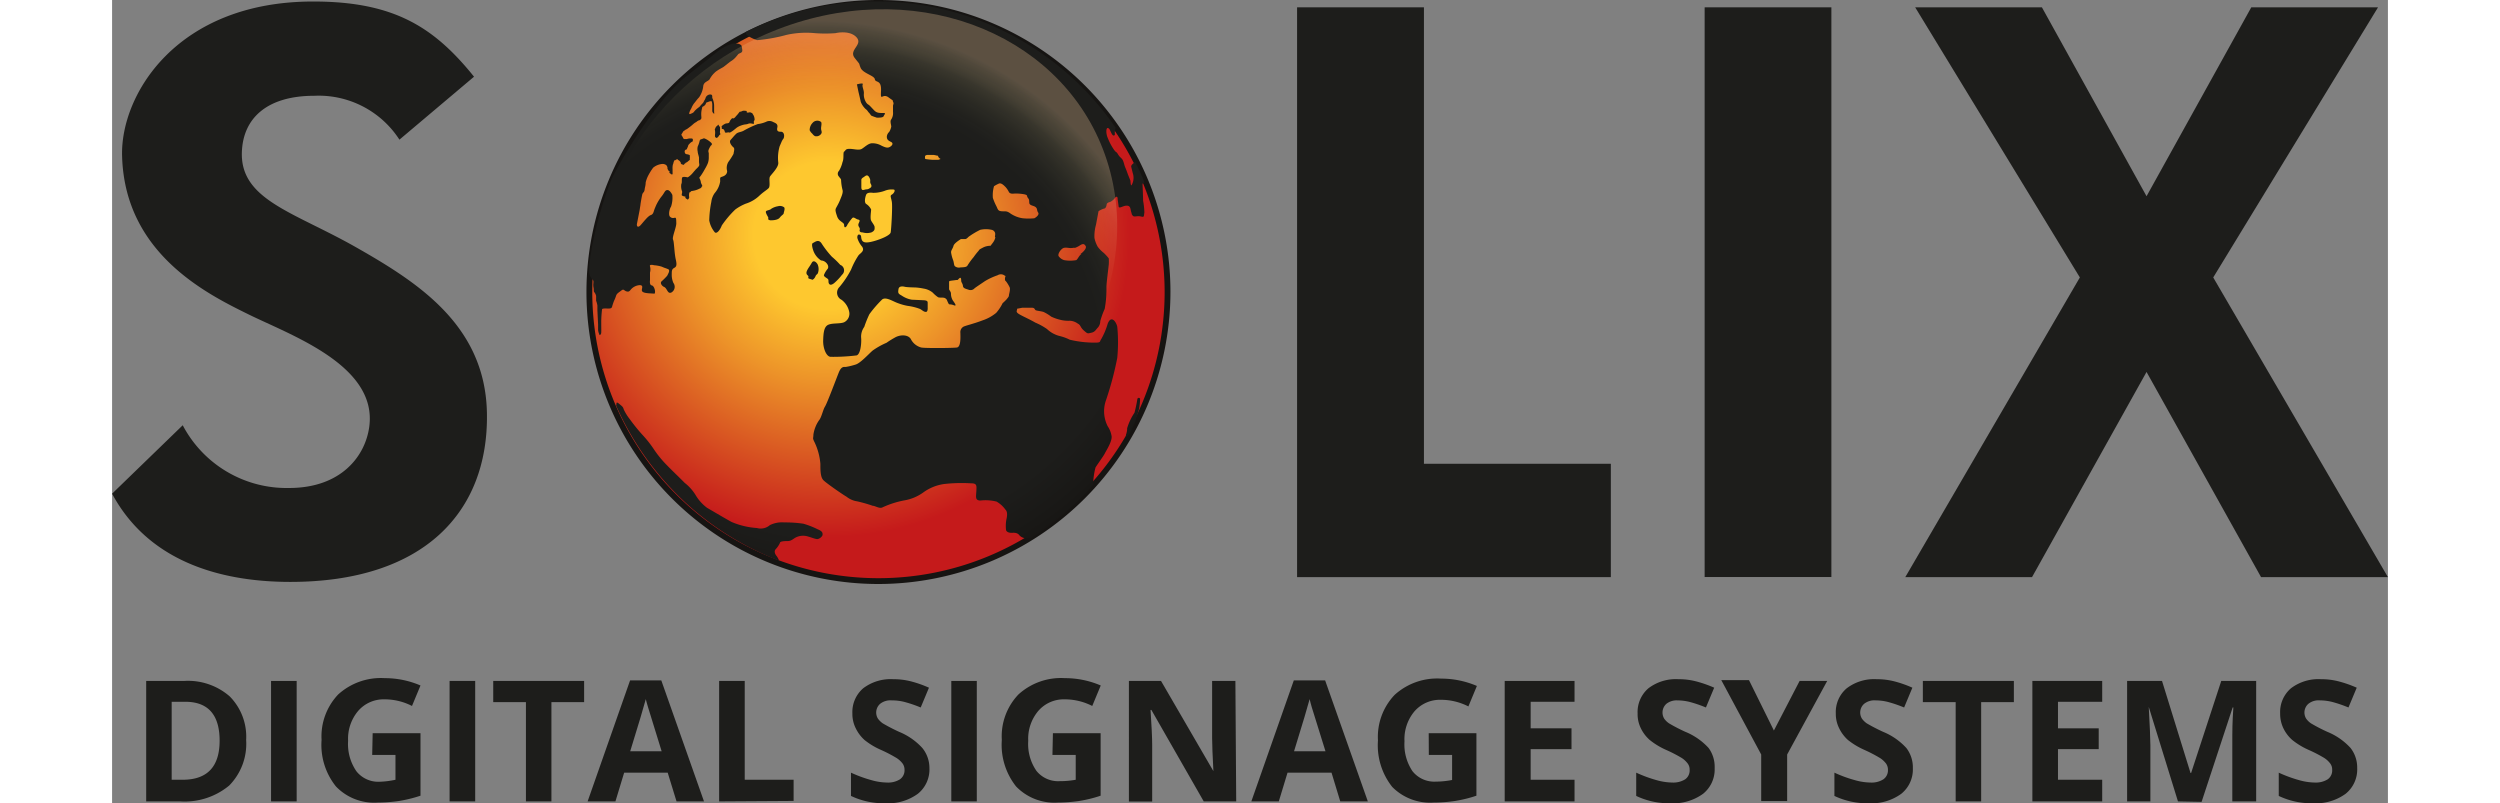 <?xml version="1.0" encoding="UTF-8"?><svg width="165" height="53" xmlns="http://www.w3.org/2000/svg" xmlns:xlink="http://www.w3.org/1999/xlink" viewBox="0 0 195.55 69"><rect x="0" y="0" width="195.55" height="69" fill="#808080" stroke="none"/><defs><style>.cls-1,.cls-10,.cls-11,.cls-12,.cls-13,.cls-14,.cls-15,.cls-16,.cls-17,.cls-4,.cls-5,.cls-6,.cls-7,.cls-8,.cls-9{fill-rule:evenodd;}.cls-1{fill:url(#radial-gradient);}.cls-2{fill:url(#radial-gradient-2);}.cls-3{fill:#1d1d1b;}.cls-4{fill:url(#radial-gradient-3);}.cls-5{fill:url(#radial-gradient-4);}.cls-6{fill:url(#radial-gradient-5);}.cls-7{fill:url(#radial-gradient-6);}.cls-8{fill:url(#radial-gradient-7);}.cls-9{fill:url(#radial-gradient-8);}.cls-10{fill:url(#radial-gradient-9);}.cls-11{fill:url(#radial-gradient-10);}.cls-12{fill:url(#radial-gradient-11);}.cls-13{fill:url(#radial-gradient-12);}.cls-14{fill:url(#radial-gradient-13);}.cls-15{fill:url(#radial-gradient-14);}.cls-16{fill:url(#radial-gradient-15);}.cls-17{opacity:0.3;fill:url(#radial-gradient-16);}</style><radialGradient id="radial-gradient" cx="61.47" cy="20.23" r="31.64" gradientUnits="userSpaceOnUse"><stop offset="0.2" stop-color="#fec82f"/><stop offset="0.39" stop-color="#ed9529"/><stop offset="0.82" stop-color="#c51a1b"/></radialGradient><radialGradient id="radial-gradient-2" cx="65.85" cy="25.09" r="25.09" gradientUnits="userSpaceOnUse"><stop offset="0.74" stop-color="#1d1d1b"/><stop offset="0.84" stop-color="#191816"/><stop offset="0.89" stop-color="#161412"/><stop offset="1" stop-color="#161412"/></radialGradient><radialGradient id="radial-gradient-3" cx="62.6" cy="19.35" r="36.62" xlink:href="#radial-gradient-2"/><radialGradient id="radial-gradient-4" cx="62.31" cy="19.35" r="36.62" xlink:href="#radial-gradient-2"/><radialGradient id="radial-gradient-5" cx="62.88" cy="19.07" r="36.62" xlink:href="#radial-gradient-2"/><radialGradient id="radial-gradient-6" cx="62.6" cy="19.35" r="36.62" xlink:href="#radial-gradient-2"/><radialGradient id="radial-gradient-7" cx="62.6" cy="19.35" r="36.62" xlink:href="#radial-gradient-2"/><radialGradient id="radial-gradient-8" cx="62.6" cy="19.35" r="36.62" xlink:href="#radial-gradient-2"/><radialGradient id="radial-gradient-9" cx="62.6" cy="19.35" r="36.62" xlink:href="#radial-gradient-2"/><radialGradient id="radial-gradient-10" cx="62.6" cy="19.35" r="36.62" xlink:href="#radial-gradient-2"/><radialGradient id="radial-gradient-11" cx="62.6" cy="19.35" r="36.62" xlink:href="#radial-gradient-2"/><radialGradient id="radial-gradient-12" cx="62.6" cy="19.35" r="36.63" xlink:href="#radial-gradient-2"/><radialGradient id="radial-gradient-13" cx="62.6" cy="19.35" r="36.62" xlink:href="#radial-gradient-2"/><radialGradient id="radial-gradient-14" cx="62.6" cy="19.35" r="36.62" xlink:href="#radial-gradient-2"/><radialGradient id="radial-gradient-15" cx="62.6" cy="19.35" r="36.62" xlink:href="#radial-gradient-2"/><radialGradient id="radial-gradient-16" cx="60.39" cy="32.71" r="31.45" gradientTransform="translate(0 0.51)" gradientUnits="userSpaceOnUse"><stop offset="0.79" stop-color="#fff7a9" stop-opacity="0"/><stop offset="0.82" stop-color="#fff6a9" stop-opacity="0.02"/><stop offset="0.84" stop-color="#fff5a9" stop-opacity="0.06"/><stop offset="0.87" stop-color="#fff2a8" stop-opacity="0.14"/><stop offset="0.9" stop-color="#feeea8" stop-opacity="0.25"/><stop offset="0.93" stop-color="#fee9a7" stop-opacity="0.39"/><stop offset="0.95" stop-color="#fee3a7" stop-opacity="0.56"/><stop offset="0.98" stop-color="#fddba6" stop-opacity="0.75"/><stop offset="1" stop-color="#fdd5a5" stop-opacity="0.93"/></radialGradient></defs><title>logo solix</title><g id="Warstwa_2" data-name="Warstwa 2"><g id="Warstwa_2-2" data-name="Warstwa 2"><path class="cls-1" d="M65.85,49.93A24.84,24.84,0,1,0,41,25.09,24.89,24.89,0,0,0,65.85,49.93Z"/><path class="cls-2" d="M65.85,50.18A25.09,25.09,0,1,1,90.94,25.09,25.12,25.12,0,0,1,65.85,50.18ZM65.85.5A24.59,24.59,0,1,0,90.44,25.09,24.62,24.62,0,0,0,65.85.5Z"/><polygon class="cls-3" points="101.82 49.59 101.82 0.63 112.72 0.63 112.72 39.85 128.78 39.85 128.78 49.59 101.82 49.59"/><rect class="cls-3" x="136.84" y="0.63" width="10.89" height="48.95"/><path class="cls-3" d="M0,42.42l6.07-5.88a10.08,10.08,0,0,0,9.14,5.39c4.48,0,6.56-2.75,6.89-5.28.69-5.23-6.65-7.81-10.32-9.61S1.08,21.76.86,13.4C.71,8.18,5.51.13,17.28.13c6.94,0,10.38,2.19,13.82,6.46L24.69,12a8.26,8.26,0,0,0-7.32-3.77c-4,0-6.15,1.88-6.22,4.92-.08,4,4.41,5.06,9.64,8,5.4,3.06,11.32,6.76,11.42,14.42C32.33,44,26.78,50,15.32,50,9.12,50,3.07,48.14,0,42.42Z"/><polygon class="cls-3" points="164.97 49.59 174.81 31.96 184.65 49.59 195.55 49.59 180.54 23.84 194.7 0.63 183.81 0.63 174.81 16.86 165.82 0.63 154.93 0.63 169.08 23.84 154.08 49.59 164.97 49.59"/><path class="cls-3" d="M11.52,63.58a5.11,5.11,0,0,1-1.46,3.92,6,6,0,0,1-4.2,1.36H2.93V58.51H6.18a5.45,5.45,0,0,1,3.93,1.33A4.92,4.92,0,0,1,11.52,63.58Zm-2.28.06c0-2.23-1-3.34-2.95-3.34H5.12V67h.94Q9.24,67,9.24,63.64Z"/><path class="cls-3" d="M13.66,68.86V58.51h2.2V68.86Z"/><path class="cls-3" d="M22.39,63H26.5v5.37a11.9,11.9,0,0,1-1.88.46,13.38,13.38,0,0,1-1.8.13,4.54,4.54,0,0,1-3.58-1.38,5.7,5.7,0,0,1-1.24-4,5.23,5.23,0,0,1,1.43-3.91,5.45,5.45,0,0,1,4-1.4,7.74,7.74,0,0,1,3.07.63l-.73,1.76a5.15,5.15,0,0,0-2.35-.57,2.9,2.9,0,0,0-2.28,1,3.71,3.71,0,0,0-.86,2.57A4.12,4.12,0,0,0,21,66.28a2.4,2.4,0,0,0,2,.89A7.45,7.45,0,0,0,24.35,67V64.87h-2Z"/><path class="cls-3" d="M29,68.86V58.51h2.2V68.86Z"/><path class="cls-3" d="M37.75,68.86H35.56V60.33H32.75V58.51h7.81v1.82H37.75Z"/><path class="cls-3" d="M48.5,68.86l-.76-2.47H44l-.75,2.47H40.86l3.65-10.4h2.68l3.67,10.4Zm-1.28-4.31-1.17-3.79c-.09-.29-.15-.52-.19-.69-.16.6-.6,2.1-1.34,4.48Z"/><path class="cls-3" d="M52.16,68.86V58.51h2.2V67h4.2v1.82Z"/><path class="cls-3" d="M70.23,66a2.68,2.68,0,0,1-1,2.21,4.37,4.37,0,0,1-2.81.81,6.54,6.54,0,0,1-2.93-.63v-2a11.14,11.14,0,0,0,1.78.65,5.1,5.1,0,0,0,1.32.2,1.91,1.91,0,0,0,1.11-.28.94.94,0,0,0,.39-.82.91.91,0,0,0-.17-.54,2.05,2.05,0,0,0-.5-.46,12.48,12.48,0,0,0-1.34-.7,6.21,6.21,0,0,1-1.43-.86,3.28,3.28,0,0,1-.75-1,2.75,2.75,0,0,1-.29-1.28,2.69,2.69,0,0,1,.93-2.16,3.9,3.9,0,0,1,2.58-.78,6,6,0,0,1,1.54.19,9.71,9.71,0,0,1,1.53.54l-.71,1.7a11.27,11.27,0,0,0-1.37-.47A4.35,4.35,0,0,0,67,60.18a1.43,1.43,0,0,0-1,.29,1,1,0,0,0-.2,1.27,1.72,1.72,0,0,0,.43.42,15.61,15.61,0,0,0,1.39.72,5.56,5.56,0,0,1,2,1.39A2.73,2.73,0,0,1,70.23,66Z"/><path class="cls-3" d="M72.11,68.86V58.51H74.3V68.86Z"/><path class="cls-3" d="M80.84,63h4.1v5.37a11.39,11.39,0,0,1-1.88.46,13.26,13.26,0,0,1-1.8.13,4.57,4.57,0,0,1-3.58-1.38,5.75,5.75,0,0,1-1.23-4,5.2,5.2,0,0,1,1.43-3.91,5.43,5.43,0,0,1,4-1.4,7.77,7.77,0,0,1,3.07.63l-.73,1.76a5.2,5.2,0,0,0-2.36-.57,2.9,2.9,0,0,0-2.28,1,3.71,3.71,0,0,0-.86,2.57,4.06,4.06,0,0,0,.7,2.57,2.38,2.38,0,0,0,2,.89A7.47,7.47,0,0,0,82.8,67V64.87h-2Z"/><path class="cls-3" d="M96.59,68.86H93.8L89.3,61h-.07c.09,1.38.14,2.37.14,3v4.87h-2V58.51h2.76l4.5,7.75h0c-.07-1.35-.11-2.3-.11-2.86V58.51h2Z"/><path class="cls-3" d="M105.53,68.86l-.75-2.47H101l-.75,2.47H97.89l3.65-10.4h2.69l3.67,10.4Zm-1.27-4.31c-.7-2.23-1.09-3.49-1.18-3.79s-.14-.52-.18-.69c-.16.6-.6,2.1-1.34,4.48Z"/><path class="cls-3" d="M113.13,63h4.1v5.37a11.39,11.39,0,0,1-1.88.46,13.14,13.14,0,0,1-1.8.13A4.57,4.57,0,0,1,110,67.62a5.75,5.75,0,0,1-1.23-4,5.23,5.23,0,0,1,1.43-3.91,5.43,5.43,0,0,1,4-1.4,7.77,7.77,0,0,1,3.07.63l-.73,1.76a5.16,5.16,0,0,0-2.36-.57,2.9,2.9,0,0,0-2.28,1,3.71,3.71,0,0,0-.85,2.57,4.12,4.12,0,0,0,.69,2.57,2.39,2.39,0,0,0,2,.89,7.47,7.47,0,0,0,1.4-.14V64.87h-2Z"/><path class="cls-3" d="M125.66,68.86h-6V58.51h6V60.3h-3.77v2.28h3.51v1.79h-3.51V67h3.77Z"/><path class="cls-3" d="M137.7,66a2.68,2.68,0,0,1-1,2.21,4.39,4.39,0,0,1-2.81.81,6.54,6.54,0,0,1-2.93-.63v-2a11.44,11.44,0,0,0,1.77.65,5.24,5.24,0,0,0,1.33.2,1.93,1.93,0,0,0,1.11-.28.93.93,0,0,0,.38-.82.85.85,0,0,0-.17-.54,2,2,0,0,0-.49-.46,12,12,0,0,0-1.35-.7,6.33,6.33,0,0,1-1.42-.86,3.16,3.16,0,0,1-.76-1,2.74,2.74,0,0,1-.28-1.28,2.69,2.69,0,0,1,.93-2.16,3.89,3.89,0,0,1,2.57-.78,5.91,5.91,0,0,1,1.54.19,10.17,10.17,0,0,1,1.54.54l-.71,1.7a11.27,11.27,0,0,0-1.37-.47,4.43,4.43,0,0,0-1.07-.14,1.42,1.42,0,0,0-.95.29,1,1,0,0,0-.34.76,1,1,0,0,0,.14.51,1.57,1.57,0,0,0,.43.42,14.22,14.22,0,0,0,1.39.72,5.56,5.56,0,0,1,2,1.39A2.73,2.73,0,0,1,137.7,66Z"/><path class="cls-3" d="M142.79,62.77,145,58.51h2.37l-3.44,6.32v4H141.7v-4l-3.43-6.39h2.38Z"/><path class="cls-3" d="M154.73,66a2.68,2.68,0,0,1-1,2.21,4.37,4.37,0,0,1-2.81.81,6.54,6.54,0,0,1-2.93-.63v-2a11.14,11.14,0,0,0,1.78.65,5.1,5.1,0,0,0,1.32.2,1.89,1.89,0,0,0,1.11-.28.94.94,0,0,0,.39-.82.91.91,0,0,0-.17-.54,2.05,2.05,0,0,0-.5-.46,12.48,12.48,0,0,0-1.34-.7,6.44,6.44,0,0,1-1.43-.86,3.28,3.28,0,0,1-.75-1,2.75,2.75,0,0,1-.29-1.28,2.67,2.67,0,0,1,.94-2.16,3.87,3.87,0,0,1,2.57-.78,6,6,0,0,1,1.54.19,9.71,9.71,0,0,1,1.53.54l-.71,1.7a11.27,11.27,0,0,0-1.37-.47,4.35,4.35,0,0,0-1.06-.14,1.43,1.43,0,0,0-1,.29,1,1,0,0,0-.2,1.27,1.72,1.72,0,0,0,.43.42,15.61,15.61,0,0,0,1.39.72,5.56,5.56,0,0,1,2,1.39A2.73,2.73,0,0,1,154.73,66Z"/><path class="cls-3" d="M160.6,68.86h-2.19V60.33h-2.82V58.51h7.82v1.82H160.6Z"/><path class="cls-3" d="M171,68.86h-6V58.51h6V60.3H167.2v2.28h3.5v1.79h-3.5V67H171Z"/><path class="cls-3" d="M177.51,68.86,175,60.74H175c.09,1.65.14,2.75.14,3.3v4.82h-2V58.51h3l2.45,7.91h.05l2.59-7.91h3V68.86h-2.05V64c0-.23,0-.5,0-.8s0-1.11.09-2.41h-.06l-2.67,8.11Z"/><path class="cls-3" d="M192.91,66a2.68,2.68,0,0,1-1,2.21,4.37,4.37,0,0,1-2.81.81,6.54,6.54,0,0,1-2.93-.63v-2a11.44,11.44,0,0,0,1.77.65,5.24,5.24,0,0,0,1.33.2,1.93,1.93,0,0,0,1.11-.28.93.93,0,0,0,.38-.82.85.85,0,0,0-.17-.54,2,2,0,0,0-.49-.46,12,12,0,0,0-1.35-.7,6.33,6.33,0,0,1-1.42-.86,3.16,3.16,0,0,1-.76-1,2.87,2.87,0,0,1-.28-1.28,2.69,2.69,0,0,1,.93-2.16,3.9,3.9,0,0,1,2.58-.78,5.89,5.89,0,0,1,1.53.19,10.17,10.17,0,0,1,1.54.54l-.71,1.7a11.27,11.27,0,0,0-1.37-.47,4.43,4.43,0,0,0-1.07-.14,1.42,1.42,0,0,0-1,.29,1,1,0,0,0-.2,1.27,1.57,1.57,0,0,0,.43.42,14.22,14.22,0,0,0,1.39.72,5.56,5.56,0,0,1,2,1.39A2.73,2.73,0,0,1,192.91,66Z"/><path class="cls-4" d="M64,7.25l.13.63s.18.75.2.87a1.69,1.69,0,0,0,.43.63c.15.1.19.23.27.3s.15.22.23.27l.24.09.21.07c.27,0,.55,0,.6-.15s.24-.25-.06-.25-.54,0-.74-.2S65.09,9.05,65,9s-.19-.13-.29-.35A1.21,1.21,0,0,1,64.6,8c0-.3-.18-.58-.1-.75S64,7.25,64,7.25Z"/><path class="cls-5" d="M88.54,15.79l.17-.12c-.24-.59-.5-1.17-.79-1.74h0s-.4.21-.35.41,0,0,.13.53a1.25,1.25,0,0,1-.08,1c-.1.23-.12-.35-.12-.35L87.29,15s-.12-.35-.22-.58-.1-.35-.2-.6-.25-.25-.43-.55-.13-.1-.35-.4a5.05,5.05,0,0,1-.53-1c-.17-.37-.17-.9,0-.87s.2.27.35.52.3.08.25-.05a1.21,1.21,0,0,1,.07-.49v0A25,25,0,0,0,54.41,2.77l.12.23a2.85,2.85,0,0,0,.9.45A14.12,14.12,0,0,0,57.94,3a7.74,7.74,0,0,1,2.46-.15,11.7,11.7,0,0,0,1.75,0s1.21-.3,1.81.35-.7,1.08-.15,1.78.3.33.5.83,1.18.67,1.23,1,.58,0,.53,1,.1.15.65.56.28.13.38.36,0,.2,0,.4,0,.25,0,.48a1,1,0,0,1-.15.65c-.13.15,0,.47,0,.62a1.34,1.34,0,0,1-.18.46.6.6,0,0,0-.2.4c0,.22.08.32.35.45s.08.35-.12.45-.43,0-.7-.13a1.56,1.56,0,0,0-.8-.2c-.31,0-.63.33-.88.48s-.68,0-1.06,0-.32.16-.45.23,0,.59-.15.91a2.56,2.56,0,0,1-.3.75.35.35,0,0,0,0,.5c.1.15.18.18.18.3a4.13,4.13,0,0,0,.12.83c.08.23-.1.6-.22.9s-.28.55-.35.7,0,.36.1.66.27.4.47.55.11.2.16.35.2,0,.27-.18a5.08,5.08,0,0,1,.38-.52c.15-.2.3.05.55.1s0,.27,0,.45.17.25.12.42.08.23.25.23a1.3,1.3,0,0,0,.75,0c.32-.15.28-.3.28-.45s-.2-.37-.3-.57,0-.78,0-.95a1.16,1.16,0,0,0-.43-.48c-.18-.13-.08-.58,0-.78s.35-.2.61-.17a2.86,2.86,0,0,0,1-.18,1.55,1.55,0,0,1,.78-.1c.15.05,0,.33-.18.43s-.07.22,0,.62-.05,2.38-.1,2.63-.82.58-1.48.76-.9.11-1-.12,0-.36-.17-.44-.24.12-.21.29a2.08,2.08,0,0,0,.41.74c.25.38-.17.55-.32.75a6.61,6.61,0,0,0-.63,1.21,8.1,8.1,0,0,1-1,1.5.68.68,0,0,0,.18,1.1,1.71,1.71,0,0,1,.65,1,.82.82,0,0,1-.43.93c-.35.15-1,.05-1.37.22s-.41.73-.43,1.35.25,1.37.63,1.4a16.49,16.49,0,0,0,2.23-.12c.35-.07.45-1.08.4-1.55a1.43,1.43,0,0,1,.27-.9A9.58,9.58,0,0,1,65.07,27a10.1,10.1,0,0,1,1.05-1.22c.28-.33.9.07,1.28.22a4.78,4.78,0,0,0,.95.28,4.61,4.61,0,0,1,1.08.27c.22.13.32.25.5.25s.15-.37.15-.37,0-.25,0-.38,0-.22-.31-.25l-1.07-.05a2.18,2.18,0,0,1-.85-.35c-.31-.17-.33-.22-.28-.55s.45-.23.58-.2.7.05.87.05a5.36,5.36,0,0,1,.73.1,1.62,1.62,0,0,1,.77.35,2.58,2.58,0,0,0,.44.38c.12.08.48,0,.61.09a.35.35,0,0,1,.16.15,2.86,2.86,0,0,0,.15.33c.08.11.12,0,.45.13s0-.28-.1-.43a1.16,1.16,0,0,1-.15-.57c0-.18-.16-.3-.16-.39s0-.45,0-.59.08-.1.17-.13l.45-.06c.17,0,.1,0,.25-.14s.17.05.17.2.13.23.15.45.28.25.5.33a.46.46,0,0,0,.5-.13c.15-.12.58-.4.9-.62a5.64,5.64,0,0,1,1.08-.5.53.53,0,0,1,.63.05c.1,0,0,.08,0,.26s.05.16.11.24a2.82,2.82,0,0,1,.29.48c.09.18-.06.61-.06.71s-.09.19-.19.32a4.57,4.57,0,0,1-.35.34,3.79,3.79,0,0,1-.55.83,3.66,3.66,0,0,1-1.18.65c-.78.3-1.48.45-1.65.55a.54.54,0,0,0-.25.53c0,.25.07,1.2-.3,1.25s-2.72.07-3.06,0a1.4,1.4,0,0,1-.9-.73c-.23-.38-.88-.4-1.36-.13s-.72.45-.72.45a6.46,6.46,0,0,0-1.21.68c-.37.33-1.07,1.1-1.47,1.2a6,6,0,0,1-.83.2c-.15,0-.38-.07-.6.48s-1,2.64-1.18,2.92-.3.94-.52,1.19a2.89,2.89,0,0,0-.48,1.23c0,.35-.1.25.1.65a5.31,5.31,0,0,1,.5,1.85c0,.55,0,1.13.25,1.4s1.8,1.33,2,1.43a1.89,1.89,0,0,0,.92.4,12,12,0,0,1,1.33.38c.22,0,.58.28.85.13A8,8,0,0,1,68.05,43a3.9,3.9,0,0,0,1.63-.67,4,4,0,0,1,1.8-.74,13.69,13.69,0,0,1,2.34-.06c.5,0,.47.2.44.7s-.1.75.33.78A3.87,3.87,0,0,1,76,43.1a2.4,2.4,0,0,1,.76.69c.15.13.17.39.11.72a3,3,0,0,0-.06,1c0,.12.15.3.57.27s.55.18.55.18a.78.78,0,0,0,.5.28l.53,0a24.9,24.9,0,0,0,5.34-4.58,6.09,6.09,0,0,1,.2-1.49c.15-.25.7-1,.8-1.21s.7-1.12.57-1.55a2.05,2.05,0,0,0-.32-.78,2.84,2.84,0,0,1-.18-2.15,27.26,27.26,0,0,0,1-3.73,14.06,14.06,0,0,0,0-2.68c-.12-.5-.55-1-.83-.23a5.87,5.87,0,0,1-.55,1.3c-.15.2,0,.3-.5.3a9.17,9.17,0,0,1-2.2-.25,4,4,0,0,0-.88-.32,2.46,2.46,0,0,1-1.08-.6,5.52,5.52,0,0,0-1-.55c-.45-.26-1-.51-1.22-.63s-.48-.25-.35-.45c0,0,0-.07,0-.11h0l.46-.09H79c.32,0,.25.17.37.22s.48.08.68.15a4,4,0,0,1,.65.4,4.13,4.13,0,0,0,.86.29,2.83,2.83,0,0,0,.73.06,1.25,1.25,0,0,1,.68.24c.29.15.19.3.53.6s.31.26.64.19.38-.26.57-.45a.83.83,0,0,0,.2-.55,7.43,7.43,0,0,1,.38-1.05,9.61,9.61,0,0,0,.15-1.88c0-.35.17-1.6.2-1.93a3.67,3.67,0,0,0,0-.53,4.59,4.59,0,0,0-.43-.47,2.62,2.62,0,0,1-.52-.53,2.61,2.61,0,0,1-.28-.75,3.57,3.57,0,0,1,.13-1.13l.22-1.17a1.65,1.65,0,0,1,.48-.23c.12,0,.2-.18.22-.35s.28-.21.28-.21a1.13,1.13,0,0,0,.33-.23c.11-.12.17-.25.26-.22s.07.19.07.19l.08.57c0,.35.35,0,.7,0s.31.3.39.55,0,.13.12.3.38,0,.7.08.25,0,.31-.35a6.35,6.35,0,0,0-.11-1C88.59,16.92,88.54,15.79,88.54,15.79Zm-23.41.36a.5.5,0,0,1-.31.12c-.18,0-.44.21-.44-.19s0-.41,0-.41l0-.23s0-.1.17-.2.33-.32.51,0,0,.33.14.58S65.13,16.15,65.13,16.15ZM71,13.73l-.52,0a5.28,5.28,0,0,1-.55-.06c-.1,0-.08-.1-.08-.22s.2-.14.2-.14l.15,0h.38a2.52,2.52,0,0,1,.29.06c.15,0,.11.09.11.09a.59.59,0,0,0,.19.19C71.26,13.65,71,13.73,71,13.73Zm4.9,6.65a1.17,1.17,0,0,1-.23.49l-.19.25a1.39,1.39,0,0,0-.68.17c-.35.18-.25.15-.38.3a5.44,5.44,0,0,0-.39.5,6.53,6.53,0,0,0-.51.69c-.08.19-.33.18-.64.2a.54.54,0,0,1-.44-.09c-.11-.05-.1-.37-.18-.55a3.05,3.05,0,0,1-.17-.66c0-.19.15-.32.21-.56s.64-.58.64-.58h.38c.1,0,.27-.19.27-.19a6.87,6.87,0,0,1,1-.6,2.22,2.22,0,0,1,1,0,.39.39,0,0,1,.27.23C75.91,20.14,75.86,20.22,75.86,20.38Zm3.39-1.63a4.82,4.82,0,0,1-1.08,0,2.55,2.55,0,0,1-1.08-.45c-.3-.2-.4-.12-.72-.15s-.3-.2-.45-.48a4.57,4.57,0,0,1-.28-.67,2.82,2.82,0,0,1,.1-1,3,3,0,0,1,.43-.23c.2-.07.42.16.57.31a1.92,1.92,0,0,1,.28.42c.12.2.4.13.53.13a4,4,0,0,1,.82.07c.3.08.15.13.28.3s.1.18.12.43.38.22.55.37.08.28.21.46S79.4,18.68,79.25,18.75Zm4,3.08c-.2.12-.31.43-.44.52a2.85,2.85,0,0,1-1.05,0,.89.89,0,0,1-.46-.33c-.13-.16.2-.69.48-.73s.46.07.79,0l.15,0a2.07,2.07,0,0,0,.44-.23c.24-.14.35-.1.46.09S83.39,21.71,83.2,21.83Z"/><path class="cls-6" d="M60.63,45.48A7.4,7.4,0,0,0,59.4,45a10.53,10.53,0,0,0-1.63-.11,2.38,2.38,0,0,0-1.25.23,1.19,1.19,0,0,1-1.11.25,6.7,6.7,0,0,1-2.18-.52c-.57-.31-1.95-1.13-2.1-1.21a3.81,3.81,0,0,1-.93-1,4,4,0,0,0-1-1.15C48.72,41,48,40.32,47.7,40a9.22,9.22,0,0,1-1.15-1.4,9.78,9.78,0,0,0-1-1.26A16,16,0,0,1,44.47,36a4.12,4.12,0,0,1-.51-.83c-.05-.2-.12-.25-.4-.48s-.2,0-.24.11a.34.34,0,0,0,0,.08,25.13,25.13,0,0,0,14,13.3,2.23,2.23,0,0,0-.2-.38c-.18-.2-.25-.45-.1-.61a2,2,0,0,0,.37-.55c0-.12.33-.15.66-.15s.47-.2.72-.32a1.4,1.4,0,0,1,1-.08c.35.1.58.2.78.23s.5-.23.5-.38S61.05,45.65,60.63,45.48Z"/><path class="cls-7" d="M59.77,23.66c.17.15-.08.23.17.3l.25.08a.6.6,0,0,0,.25-.3c.08-.2.18-.13.23-.35a1,1,0,0,0-.05-.68c-.1-.18-.35-.4-.5-.13s-.25.38-.35.56S59.59,23.51,59.77,23.66Z"/><path class="cls-8" d="M61.17,23.62c-.05.14.22.25.33.35s0,.28.12.43.33,0,.42-.07a4.84,4.84,0,0,0,.68-.72.5.5,0,0,0-.15-.85,7,7,0,0,0-.72-.7,8.07,8.07,0,0,1-.91-1.18c-.27-.35-.55-.07-.72,0s0,.58.07.75a1.69,1.69,0,0,0,.63.75.65.65,0,0,1,.43.19c.21.2.23.44.11.56A1.91,1.91,0,0,0,61.17,23.62Z"/><path class="cls-9" d="M56.64,17.94c-.12.13-.41.12-.46.23s.2.5.2.5l0,.18a.32.32,0,0,0,.21.08c.12,0,.6,0,.78-.23s.33-.27.34-.38.16-.46,0-.53a.6.6,0,0,0-.49-.07A1.55,1.55,0,0,0,56.64,17.94Z"/><path class="cls-10" d="M60.92,10.48a.53.53,0,0,0-.73.08.88.88,0,0,0-.25.63.93.93,0,0,0,.23.3s.15.22.3.22a.5.5,0,0,0,.45-.2c.12-.17,0-.27,0-.47S61,10.61,60.92,10.48Z"/><path class="cls-11" d="M43.13,25.85a3.19,3.19,0,0,0,.18-.45c.07-.2.25-.28.45-.44s.22,0,.42.07.28,0,.4-.16a1.11,1.11,0,0,1,.75-.37c.35,0,.18.27.19.45s.3.24.73.26.38.06.4-.11-.09-.55-.29-.58-.14-.44-.14-.44l0-.66a1,1,0,0,0,0-.53c-.08-.22.35-.1.35-.1a3,3,0,0,1,.68.13c.2.1.33.12.53.21s0,.38-.08.56a5.66,5.66,0,0,1-.49.49c-.15.15.05.4.21.47s.2.2.33.39.31.15.48-.06a.56.56,0,0,0,0-.67,1.73,1.73,0,0,1-.14-.78c0-.2,0-.38.16-.48s.33-.13.19-.73-.14-1.53-.24-1.73.29-1.06.28-1.41,0-.5-.14-.47a.37.37,0,0,1-.39-.08c-.15-.12-.09-.62.08-.88a2.45,2.45,0,0,0,.11-1s-.19-.42-.42-.42-.24.24-.54.59a3.92,3.92,0,0,0-.53.95c-.12.25-.11.53-.36.61s-.64.61-.88.87-.35.08-.31-.12.23-1.18.23-1.18l.07-.45c0-.07.11-.7.14-.81a.42.42,0,0,1,.13-.27c.11-.14.08-.29.13-.46a1.89,1.89,0,0,0,.05-.39,2.65,2.65,0,0,1,.19-.53,5.18,5.18,0,0,1,.45-.73,1.42,1.42,0,0,1,.76-.32.52.52,0,0,1,.38.11.6.6,0,0,1,.09.18c0,.13,0,.12.06.23s.1.1.1.1.08.08,0,.12.06,0,.15.15l.13,0a1.54,1.54,0,0,0,0-.17v-.25a1.52,1.52,0,0,1,0-.23.78.78,0,0,1,.07-.3.52.52,0,0,1,.06-.19c0-.11,0,0,.16-.11s.16,0,.16,0l.12.07a.92.92,0,0,1,.13.16c0,.07,0,.15.2.19s0,0,.15-.09,0-.06.14-.1a.6.6,0,0,0,.17-.13l.12-.09s0-.09,0-.13a.88.88,0,0,0,0-.21c0-.05,0,0,0-.07a.84.84,0,0,0-.27-.08s-.15,0-.17-.2.17-.21.17-.21l.11-.25a.37.37,0,0,1,.13-.23.7.7,0,0,1,.22-.18s.06,0,.07-.09a.6.6,0,0,0,0-.12c0-.05-.09-.08-.15-.07l-.18,0-.21.05h-.19a.2.2,0,0,1-.12-.11c0-.09-.06-.09-.11-.21s0-.08.08-.24.1-.12.21-.21.06,0,.34-.22a4.23,4.23,0,0,0,.38-.31c.26-.21.13-.07.29-.2a.5.5,0,0,1,.28-.13l.11-.13a.91.91,0,0,0,0-.2,2.14,2.14,0,0,1,0-.36,2.3,2.3,0,0,1,.07-.36c0-.13.09-.09.21-.21s.07-.09.12-.18,0-.06.1-.09l.21-.08c.08,0,.13-.05.18,0a1,1,0,0,1,.05.4c0,.19,0,.31,0,.42s.12.25.16.23,0,0,0-.19,0-.28,0-.43a1.62,1.62,0,0,0-.08-.53c-.09-.3-.08-.07-.08-.24s0-.26-.21-.25a.43.43,0,0,0-.37.31.72.72,0,0,1-.12.23.54.54,0,0,1-.14.23c-.13.13-.27.3-.27.3a2.34,2.34,0,0,0-.4.34c-.12.15-.1.15-.37.26s.09-.5.09-.5A1.89,1.89,0,0,1,50,8.89c.12-.13.22-.3.44-.53a2.11,2.11,0,0,0,.36-1c.07-.33.39-.36.54-.54a2.17,2.17,0,0,1,.53-.66c.32-.24.55-.32.72-.45s.45-.36.57-.44a1.86,1.86,0,0,0,.49-.43c.2-.23.1-.18.35-.29s.12-.33.11-.53-.31-.34-.83-.26a3.63,3.63,0,0,0-1.24.66s-.41.34-2.74,2.17S44,13.17,42.91,15.41A32.06,32.06,0,0,0,41.1,22,6.47,6.47,0,0,0,41,23.1a1.54,1.54,0,0,0,.06.59,2.43,2.43,0,0,0,.3.44c0,.12,0,.12,0,.18a1.14,1.14,0,0,0,0,.35c.06.22,0,.36.07.44a.78.78,0,0,1,.16.33c0,.17,0,.29,0,.41a2.22,2.22,0,0,1,.11.41c0,.17,0,.27,0,.37s.06,1.21.06,1.27,0,.35,0,.48a1.3,1.3,0,0,0,.11.37c0,.13.15,0,.16-.15s0-.61,0-1a10.11,10.11,0,0,1,.07-1c0-.09.23-.09.45-.08s.37,0,.41-.15S43.07,26,43.13,25.85Z"/><path class="cls-12" d="M51.45,12.51s.2-.1,0-.27a2,2,0,0,0-.4-.28s-.17-.09-.22-.07l-.18.07c-.09,0-.17.08-.18.22a2.57,2.57,0,0,1-.15.41,1,1,0,0,0,0,.44c0,.14.11.43.11.52v.33c0,.19.06.26,0,.38a1.39,1.39,0,0,1-.25.27s0,0-.14.16-.18.23-.35.38a1.25,1.25,0,0,1-.23.17s-.37-.09-.46,0,0,.45-.09.57a1.19,1.19,0,0,0,.06.61c.05.15-.07.3,0,.38a.64.64,0,0,0,.29.09s0,0,0,.11a.56.56,0,0,0,.21.15.29.29,0,0,0,.12-.21.78.78,0,0,1,0-.32c0-.1,0-.06.1-.12s-.07-.05.2-.1a1.89,1.89,0,0,0,.5-.15c.13-.07.22-.07.26-.18s.12,0,0-.25,0,0-.09-.3-.17-.17,0-.39.39-.63.39-.63A3.22,3.22,0,0,0,51.2,14a1.52,1.52,0,0,0,.07-.53v-.33a.36.36,0,0,1,0-.3A1.82,1.82,0,0,1,51.45,12.51Z"/><path class="cls-13" d="M52.24,11c0-.26,0,0-.09-.19s-.07-.06-.16,0-.13.13-.18.26,0,.08,0,.18a1.36,1.36,0,0,1,0,.29.63.63,0,0,0,0,.19c0,.08.1.1.16.13l.12-.12c.11-.11,0-.05.14-.17s0,0,0-.18S52.25,11.23,52.24,11Z"/><path class="cls-14" d="M53.88,9.66a2.51,2.51,0,0,1-.28.33.43.43,0,0,1-.23.19c-.13,0,0-.13-.18.07s-.1.29-.25.33-.18,0-.33.09a1.23,1.23,0,0,0-.22.16.11.11,0,0,0,0,.12c0,.07,0,.08,0,.13l0,0c.1,0,.15,0,.22.13s0,.22.23.18.07,0,.25,0a2,2,0,0,0,.41-.28s0,0,.16-.13a1.44,1.44,0,0,1,.37-.19,1.64,1.64,0,0,1,.38-.1.82.82,0,0,0,.29-.07.54.54,0,0,1,.26,0c.1,0,.16.07.18,0s0-.08,0-.17.1-.09.06-.27a.72.72,0,0,0-.14-.36c-.06-.07,0-.08-.11-.12s-.09-.05-.16-.05-.17.06-.25,0,.12-.11-.13-.13-.18,0-.35.06S54,9.53,53.88,9.66Z"/><path class="cls-15" d="M88.17,34.2a.14.14,0,0,0-.07.06,11,11,0,0,1-.25,1.2,5,5,0,0,0-.63,1.33c0,.4-.14.58-.1.7s.31-.2.36-.37a8.64,8.64,0,0,0,.42-.83c.1-.39.3-.93.35-1.2a5,5,0,0,0,.08-.77c0-.06,0-.1-.06-.12A.08.08,0,0,0,88.17,34.2Z"/><path class="cls-16" d="M56.76,10.46a.62.62,0,0,0-.55,0,2.51,2.51,0,0,1-.73.2,8.91,8.91,0,0,0-1.23.58c-.25.13-.47.1-.65.28s-.27.3-.45.5.12.55.25.65,0,.43,0,.55a6.27,6.27,0,0,1-.45.7,1,1,0,0,0-.1.78c0,.17-.09.36-.37.46s-.23.06-.23.43a2,2,0,0,1-.47,1,1.64,1.64,0,0,0-.29.75,9.22,9.22,0,0,0-.18,1.6,2.23,2.23,0,0,0,.46,1c.15.2.45-.12.62-.57A8.61,8.61,0,0,1,53.55,18a4.06,4.06,0,0,1,.9-.5,3,3,0,0,0,1.13-.65c.4-.38.65-.5.83-.68s0-.8.12-1,.78-.82.71-1.22a3.55,3.55,0,0,1,.12-1.38l.15-.35c.15-.35.2-.25.23-.48s-.08-.42-.26-.42-.4,0-.32-.36S56.93,10.56,56.76,10.46Z"/><path class="cls-17" d="M69.09,41.18c12-3.74,19.5-15.57,16.68-26.4S70.89-1.81,58.86,1.94,39.36,17.51,42.18,28.35,57.05,44.93,69.09,41.18Z"/></g></g></svg>